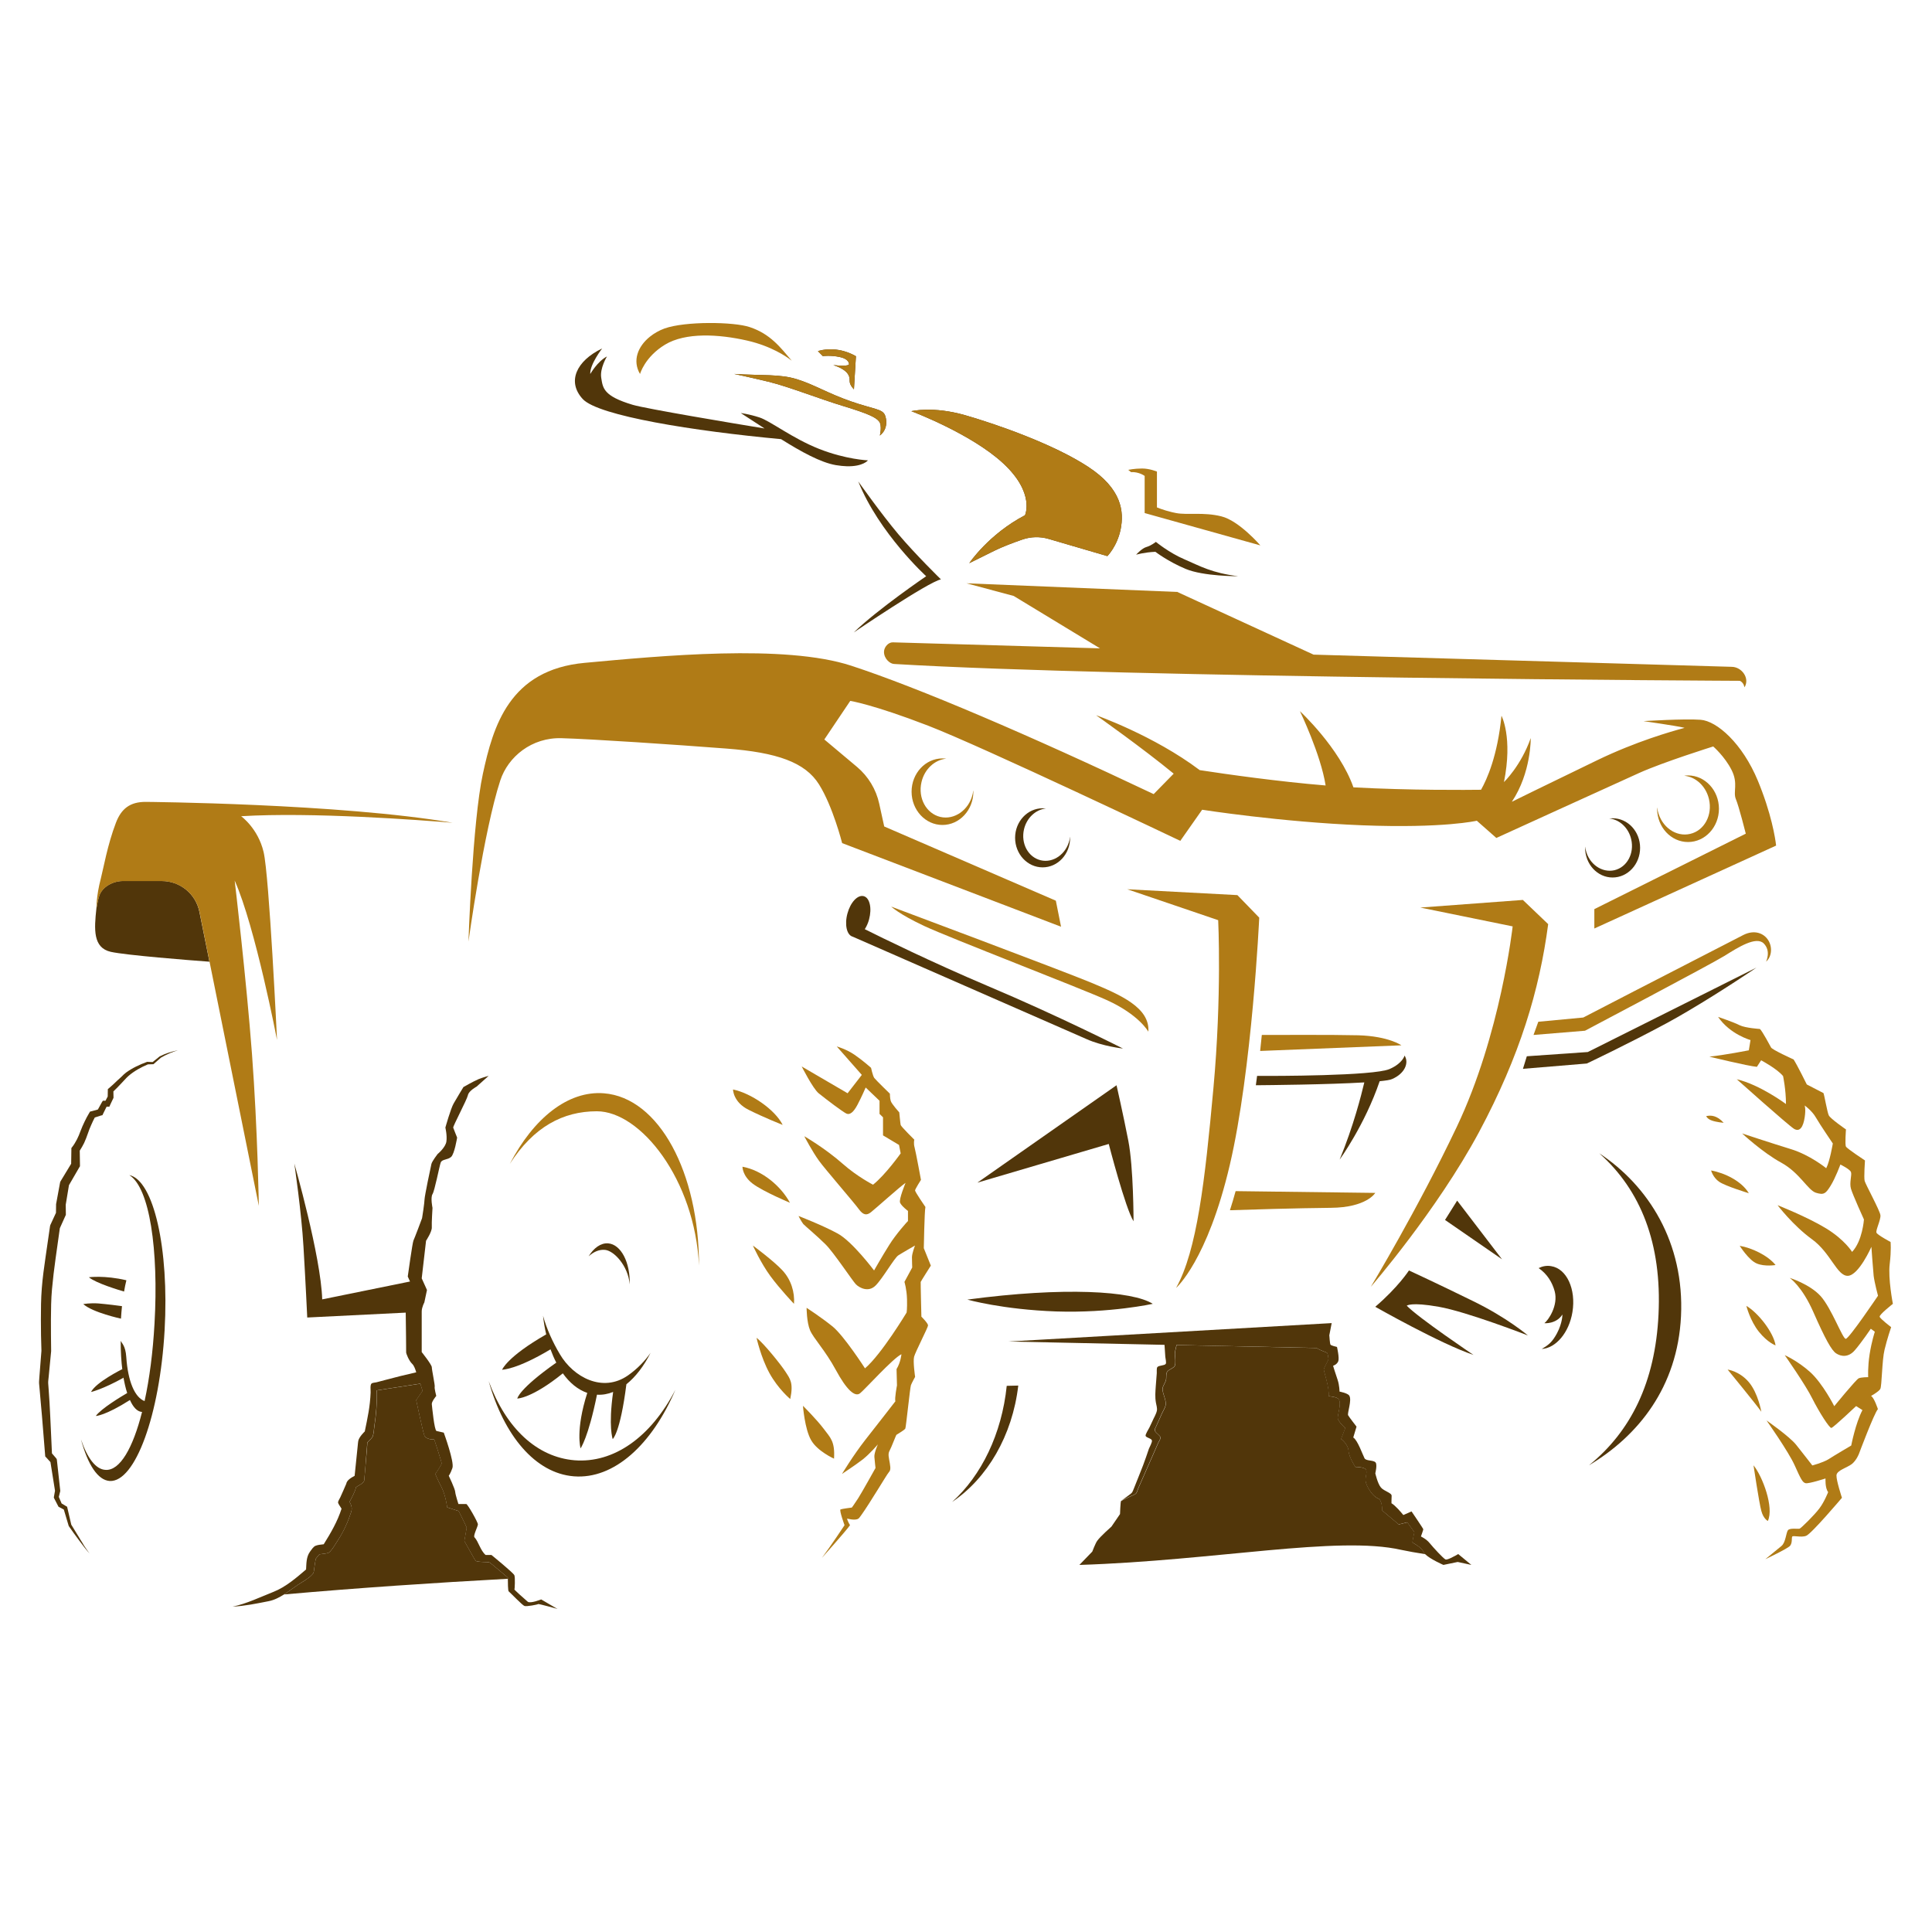 <?xml version="1.0" encoding="utf-8"?>
<!-- Generator: Adobe Illustrator 16.0.0, SVG Export Plug-In . SVG Version: 6.00 Build 0)  -->
<!DOCTYPE svg PUBLIC "-//W3C//DTD SVG 1.1 Tiny//EN" "http://www.w3.org/Graphics/SVG/1.1/DTD/svg11-tiny.dtd">
<svg version="1.1" baseProfile="tiny" id="Calque_1"
	 xmlns="http://www.w3.org/2000/svg" xmlns:xlink="http://www.w3.org/1999/xlink" x="0px" y="0px" width="36px" height="36px"
	 viewBox="0 0 36 36" xml:space="preserve">
<path fill="#51360A" d="M1.797,16.931l0.039-0.192C1.81,16.836,1.797,16.931,1.797,16.931z"/>
<path fill="#51360A" d="M14.754,6.722c0,0-0.008-0.006-0.021-0.016C14.74,6.711,14.747,6.717,14.754,6.722z"/>
<path fill="#51360A" d="M15.645,6.652c0.193,0.041,0.175,0.14,0.175,0.14c-0.043,0.044-0.293,0.01-0.293,0.01
	c0.297,0.1,0.307,0.218,0.305,0.296c-0.001,0.08,0.08,0.156,0.08,0.156l0.037-0.616c0,0-0.169-0.104-0.374-0.124
	c-0.206-0.02-0.334,0.029-0.334,0.029l0.091,0.092C15.331,6.635,15.482,6.616,15.645,6.652z"/>
<path fill="#51360A" d="M15.853,7.478c-0.43-0.15-0.692-0.316-1.008-0.413c-0.317-0.097-0.629-0.064-1.164-0.097
	c0,0,0.255,0.053,0.638,0.145c0.382,0.093,0.945,0.318,1.409,0.458c0.462,0.141,0.59,0.206,0.652,0.281
	c0.062,0.077,0.015,0.264,0.015,0.264c0.125-0.1,0.142-0.247,0.098-0.373C16.447,7.617,16.283,7.628,15.853,7.478z"/>
<path fill="#51360A" d="M19.099,9.601c-0.677,0.354-1.038,0.893-1.038,0.893s0.173-0.085,0.462-0.229
	c0.155-0.077,0.366-0.156,0.529-0.212c0.157-0.054,0.327-0.058,0.488-0.011l1.094,0.32c0,0,0.183-0.181,0.248-0.502
	c0.063-0.322,0.028-0.748-0.608-1.163c-0.635-0.416-1.679-0.784-2.286-0.959c-0.606-0.175-1.006-0.076-1.006-0.076
	s1.119,0.419,1.714,0.974C19.292,9.19,19.099,9.601,19.099,9.601z"/>
<path fill="#51360A" d="M26.528,28.921c-0.042-0.099-0.209-0.171-0.209-0.183c0-0.013,0.037-0.188,0.037-0.188l-0.131-0.183
	l-0.16,0.039l-0.308-0.259c0,0,0.003-0.198-0.077-0.225c-0.081-0.029-0.185-0.168-0.223-0.282c-0.035-0.112,0.034-0.196-0.005-0.258
	c-0.031-0.048-0.196-0.048-0.196-0.048s-0.119-0.178-0.127-0.302c-0.009-0.124-0.138-0.218-0.138-0.218l0.078-0.203
	c0,0-0.131-0.115-0.14-0.185c-0.006-0.066,0.071-0.27,0.019-0.351c-0.032-0.049-0.189-0.058-0.189-0.058
	c0.016-0.165-0.09-0.459-0.09-0.495c0-0.037,0.085-0.171,0.085-0.196c0-0.024-0.009-0.107-0.028-0.12
	c-0.014-0.009-0.134-0.046-0.192-0.088l-2.609-0.055c-0.014,0.063-0.035,0.128-0.03,0.186c0.005,0.046,0.017,0.155-0.003,0.201
	c-0.02,0.045-0.104,0.064-0.137,0.105c-0.027,0.028-0.021,0.098-0.024,0.141c-0.006,0.065-0.069,0.127-0.067,0.191
	c0.004,0.097,0.073,0.205,0.057,0.296c-0.012,0.059-0.055,0.12-0.078,0.176c-0.032,0.074-0.065,0.146-0.1,0.223
	c-0.012,0.025-0.022,0.043-0.023,0.055c0.001,0.009,0.002,0.021,0.005,0.028c0.001,0.008,0.004,0.01,0.007,0.012
	c0.021,0.036,0.091,0.075,0.093,0.11c0.003,0.026-0.032,0.079-0.042,0.099c-0.027,0.066-0.058,0.131-0.085,0.195
	c-0.069,0.155-0.138,0.315-0.208,0.472c-0.025,0.06-0.053,0.122-0.08,0.182c-0.011,0.026-0.021,0.068-0.038,0.091
	c-0.024,0.028-0.087,0.045-0.119,0.063c-0.056,0.025-0.11,0.053-0.164,0.081c-0.011,0.012-0.019,0.242-0.019,0.242l-0.159,0.233
	c0,0-0.213,0.188-0.266,0.266c-0.032,0.043-0.092,0.201-0.092,0.201l-0.24,0.248c2.541-0.081,4.812-0.55,5.995-0.281
	c0.129,0.027,0.282,0.055,0.453,0.081C26.546,28.946,26.535,28.933,26.528,28.921z"/>
<path fill="#51360A" d="M32.506,12.807c0,0-0.003-0.023-0.015-0.049L32.506,12.807z"/>
<path fill="#51360A" d="M9.126,29.116c-0.028-0.018-0.242,0-0.267-0.038c-0.024-0.036-0.206-0.364-0.206-0.364
	s0.044-0.238,0.044-0.248c0-0.013-0.149-0.309-0.149-0.309l-0.214-0.069c0,0-0.029-0.225-0.106-0.376
	c-0.079-0.15-0.116-0.246-0.116-0.246s0.118-0.17,0.118-0.198c0-0.029-0.137-0.445-0.137-0.445s-0.157,0.01-0.187-0.081
	c-0.03-0.086-0.15-0.652-0.15-0.652l0.118-0.173c0,0-0.02-0.069-0.04-0.134l-0.812,0.125c0.006,0.227-0.012,0.446-0.046,0.675
	c-0.008,0.052-0.01,0.116-0.026,0.172c-0.017,0.049-0.067,0.081-0.104,0.124c-0.005,0.086-0.012,0.17-0.02,0.256
	C6.814,27.272,6.803,27.41,6.79,27.55c-0.003,0.038-0.001,0.05-0.025,0.073c-0.035,0.039-0.09,0.058-0.131,0.089
	c-0.021,0.091-0.077,0.189-0.12,0.272c0.033,0.063,0.054,0.118,0.029,0.191c-0.058,0.178-0.137,0.356-0.239,0.513
	c-0.048,0.071-0.092,0.157-0.15,0.219c-0.028,0.031-0.04,0.031-0.081,0.039c-0.041,0.005-0.082,0.01-0.122,0.017
	c-0.023,0.026-0.048,0.055-0.068,0.084c-0.014,0.073-0.023,0.146-0.033,0.22c-0.005,0.031-0.007,0.045-0.03,0.07
	c-0.071,0.079-0.184,0.138-0.271,0.195C5.463,29.59,5.38,29.654,5.293,29.71h0.001c1.391-0.123,2.781-0.216,4.171-0.292
	c0-0.01,0-0.02,0-0.02S9.154,29.133,9.126,29.116z"/>
<path fill="#51360A" d="M21.523,26.667c-0.003-0.007-0.004-0.02-0.005-0.028C21.517,26.647,21.518,26.657,21.523,26.667z"/>
<path fill="#51360A" d="M3.016,16.416H2.285c-0.177,0-0.382,0.107-0.436,0.277c-0.005,0.015-0.009,0.029-0.014,0.045l-0.039,0.192
	c-0.042,0.387-0.065,0.73,0.268,0.806c0.28,0.063,1.465,0.157,1.839,0.184l-0.188-0.932C3.648,16.656,3.355,16.416,3.016,16.416z"/>
<polygon fill="#51360A" points="8.435,15.33 8.435,15.33 8.435,15.33 "/>
<path fill="#51360A" d="M15.89,17.454c0,0,4.046,1.771,4.351,1.906c0.307,0.138,0.684,0.178,0.684,0.178s-1.205-0.611-2.519-1.165
	c-1.053-0.447-1.97-0.898-2.292-1.059c0.033-0.051,0.062-0.114,0.08-0.183c0.056-0.209,0.012-0.402-0.099-0.432
	c-0.113-0.031-0.248,0.114-0.304,0.322C15.734,17.23,15.778,17.425,15.89,17.454z"/>
<path fill="#51360A" d="M25.892,19.92c-0.299,0.13-2.176,0.13-2.468,0.128c-0.007,0.058-0.015,0.117-0.023,0.174
	c0.234-0.002,1.344-0.012,2.021-0.053c-0.055,0.232-0.202,0.816-0.46,1.439c0,0,0.467-0.641,0.746-1.461
	c0.114-0.012,0.195-0.023,0.23-0.04c0.234-0.099,0.323-0.3,0.234-0.438C26.173,19.67,26.135,19.815,25.892,19.92z"/>
<polygon fill="#51360A" points="27.152,22.372 26.926,22.732 27.988,23.465 "/>
<path fill="#51360A" d="M21.122,22.757c0,0,0-1.009-0.098-1.504c-0.096-0.493-0.219-1.031-0.219-1.031l-2.593,1.815l2.448-0.721
	C20.66,21.316,20.971,22.52,21.122,22.757z"/>
<path fill="#51360A" d="M19.683,24.437c1.005,0.033,1.797-0.142,1.797-0.142c-0.375-0.241-1.656-0.32-3.455-0.079
	C18.025,24.216,18.68,24.402,19.683,24.437z"/>
<path fill="#51360A" d="M26.254,23.673c0,0-0.202,0.313-0.628,0.677c0,0,1.215,0.691,1.83,0.897c0,0-1.021-0.687-1.243-0.917
	c0,0,0.072-0.073,0.596,0.02c0.522,0.091,1.661,0.534,1.661,0.534s-0.396-0.338-1.034-0.646
	C26.801,23.926,26.254,23.673,26.254,23.673z"/>
<g>
	<path fill="#51360A" d="M21.538,10.097c0,0-0.088,0.071-0.174,0.095c-0.087,0.023-0.194,0.144-0.194,0.144s0.151-0.045,0.359-0.054
		c0,0,0.228,0.177,0.562,0.318s0.982,0.137,0.982,0.137c-0.497-0.061-0.713-0.19-1.001-0.314
		C21.785,10.301,21.538,10.097,21.538,10.097z"/>
	<path fill="#51360A" d="M16.173,8.578c0,0-0.41-0.016-0.909-0.213c-0.499-0.197-0.913-0.523-1.114-0.587
		c-0.202-0.065-0.346-0.081-0.346-0.081c0.142,0.091,0.292,0.189,0.442,0.287c-0.564-0.092-2.207-0.367-2.457-0.441
		c-0.548-0.164-0.555-0.311-0.586-0.503c-0.029-0.177,0.107-0.398,0.107-0.398c-0.177,0.091-0.311,0.327-0.311,0.327
		c-0.012-0.176,0.221-0.476,0.221-0.476c-0.483,0.232-0.659,0.621-0.361,0.943c0.291,0.314,2.075,0.597,3.695,0.747
		c0.375,0.235,0.739,0.436,1.021,0.484c0.076,0.013,0.144,0.019,0.203,0.021C16.082,8.696,16.173,8.578,16.173,8.578z"/>
	<path fill="#51360A" d="M16.74,9.955c-0.326-0.387-0.748-0.985-0.748-0.985c0.387,0.966,1.266,1.767,1.266,1.767
		s-0.892,0.606-1.35,1.048c0,0,1.388-0.942,1.625-0.989C17.533,10.796,17.067,10.341,16.74,9.955z"/>
</g>
<path fill="#51360A" d="M10.692,27.509c0.75,0.06,1.458-0.593,1.894-1.614c-0.46,0.887-1.151,1.373-1.88,1.315
	c-0.698-0.058-1.275-0.591-1.6-1.474C9.391,26.748,9.972,27.451,10.692,27.509z"/>
<path fill="#51360A" d="M10.968,23.41c0.092-0.084,0.198-0.132,0.308-0.12c0.164,0.017,0.427,0.292,0.458,0.642
	c0.01-0.409-0.162-0.744-0.402-0.764C11.196,23.158,11.065,23.252,10.968,23.41z"/>
<path fill="#51360A" d="M10.367,25.393l-0.002-0.002c-0.706,0.497-0.726,0.669-0.726,0.669s0.268,0,0.848-0.469l-0.001-0.003
	c0.128,0.18,0.283,0.307,0.457,0.367c-0.224,0.7-0.125,1.033-0.125,1.033s0.143-0.195,0.306-1c0.102,0.007,0.204-0.012,0.301-0.051
	c-0.092,0.65-0.008,0.878-0.008,0.878s0.139-0.107,0.255-1.021c0.171-0.138,0.326-0.338,0.451-0.587
	c-0.1,0.146-0.246,0.299-0.42,0.421c-0.471,0.33-1.018,0.036-1.271-0.395c-0.136-0.229-0.246-0.473-0.313-0.715
	c0.013,0.124,0.033,0.238,0.06,0.351l-0.002-0.004c-0.731,0.418-0.821,0.658-0.821,0.658s0.27,0,0.902-0.38
	C10.291,25.232,10.326,25.315,10.367,25.393z"/>
<g>
	<path fill="#51360A" d="M2.273,24.338C2.223,24.33,1.98,24.3,1.836,24.288C1.678,24.276,1.552,24.3,1.552,24.3
		c0.176,0.158,0.702,0.271,0.702,0.271C2.259,24.491,2.266,24.412,2.273,24.338z"/>
	<path fill="#51360A" d="M2.355,23.856C1.95,23.76,1.656,23.8,1.656,23.8c0.134,0.112,0.578,0.244,0.656,0.266
		C2.324,23.993,2.338,23.924,2.355,23.856z"/>
	<path fill="#51360A" d="M2.409,21.896c0.379,0.232,0.549,1.392,0.47,2.769c-0.03,0.534-0.094,1.026-0.185,1.442
		c-0.18-0.067-0.31-0.361-0.341-0.82c-0.014-0.216-0.087-0.258-0.104-0.304c-0.001,0.204,0.011,0.39,0.033,0.56l-0.004-0.031
		c0,0-0.489,0.242-0.582,0.426c0,0,0.214-0.048,0.604-0.265l-0.004-0.031c0.02,0.116,0.044,0.225,0.074,0.315
		c-0.11,0.064-0.489,0.292-0.585,0.428c0,0,0.175-0.004,0.636-0.298c0.061,0.136,0.136,0.215,0.22,0.222c0.003,0,0.004,0,0.006,0
		c-0.17,0.672-0.412,1.098-0.681,1.08c-0.183-0.009-0.34-0.222-0.458-0.57c0.127,0.47,0.313,0.762,0.536,0.777
		c0.476,0.025,0.933-1.23,1.023-2.807C3.154,23.261,2.862,21.991,2.409,21.896z"/>
</g>
<path fill="#51360A" d="M1.493,28.681l0-0.002l-0.002-0.003L1.328,28.41l-0.074-0.319L1.25,28.075l-0.013-0.007l-0.089-0.053
	l-0.052-0.122l0.026-0.106l0.001-0.008l-0.001-0.008L1.06,27.205l-0.003-0.016l-0.012-0.018l-0.077-0.089l-0.021-0.462
	c-0.008-0.159-0.014-0.319-0.024-0.482l-0.016-0.241l-0.009-0.122c-0.002-0.041,0.006-0.079,0.009-0.12l0.046-0.478l0-0.004V25.17
	c-0.002-0.193-0.005-0.387-0.004-0.581c0.001-0.191,0.003-0.383,0.02-0.569c0.017-0.188,0.04-0.38,0.067-0.571l0.079-0.563
	l0.103-0.229l0.009-0.02v-0.02l-0.002-0.17l0.06-0.363l0.193-0.333l0.012-0.019l0-0.024l-0.004-0.267
	c0.032-0.049,0.057-0.095,0.082-0.144c0.026-0.058,0.051-0.12,0.07-0.178c0.018-0.055,0.04-0.11,0.064-0.162
	c0.019-0.045,0.042-0.092,0.064-0.134l0.116-0.037l0.027-0.006l0.011-0.024l0.066-0.134h0.015h0.037l0.014-0.033l0.057-0.12
	l0.006-0.012v-0.013l-0.002-0.107c0.048-0.046,0.093-0.091,0.137-0.139l0.074-0.079c0.024-0.027,0.047-0.05,0.073-0.073
	c0.104-0.089,0.23-0.159,0.359-0.213l0.096-0.003h0.008l0.005-0.005l0.132-0.116c0.047-0.029,0.099-0.054,0.151-0.077
	c0.002-0.002,0.002-0.002,0.004-0.002c0.055-0.025,0.11-0.043,0.167-0.061c-0.059,0.012-0.116,0.027-0.173,0.045
	s-0.112,0.041-0.167,0.069H2.978H2.977L2.844,19.79L2.75,19.786H2.745H2.741c-0.138,0.051-0.272,0.112-0.394,0.201
	c-0.029,0.023-0.06,0.051-0.084,0.077l-0.078,0.071c-0.051,0.051-0.104,0.098-0.157,0.144L2.01,20.293l-0.001,0.025l-0.002,0.114
	L1.966,20.51H1.951H1.917l-0.019,0.03l-0.074,0.134l-0.122,0.033l-0.024,0.006l-0.014,0.023c-0.033,0.055-0.061,0.107-0.088,0.164
	c-0.027,0.056-0.052,0.112-0.074,0.171c-0.021,0.06-0.042,0.107-0.068,0.16c-0.026,0.05-0.058,0.103-0.088,0.141l-0.016,0.021
	l0,0.027l-0.004,0.265l-0.197,0.325l-0.007,0.014l-0.004,0.018l-0.071,0.385l-0.002,0.008v0.006l-0.002,0.158l-0.103,0.223
	l-0.005,0.012l-0.003,0.016l-0.083,0.573c-0.028,0.191-0.055,0.388-0.07,0.581c-0.016,0.196-0.017,0.395-0.017,0.586
	c0,0.194,0.003,0.386,0.01,0.581l-0.038,0.483c-0.001,0.041-0.008,0.081-0.006,0.122l0.011,0.122l0.021,0.241
	c0.031,0.323,0.053,0.65,0.081,0.976l0.002,0.024l0.014,0.014l0.083,0.091l0.085,0.534l-0.02,0.112l-0.002,0.016l0.006,0.013
	l0.073,0.141l0.006,0.013l0.01,0.007l0.091,0.048l0.09,0.302l0.002,0.004l0.001,0.003c0.061,0.088,0.123,0.175,0.186,0.258
	c0.065,0.087,0.128,0.173,0.2,0.252c-0.037-0.049-0.069-0.097-0.102-0.146C1.542,28.757,1.518,28.72,1.493,28.681z"/>
<path fill="#51360A" d="M28.969,24.06c0.072,0.267-0.121,0.544-0.192,0.596c0,0,0.221,0.02,0.336-0.162c0,0,0.003,0.156-0.102,0.352
	c-0.086,0.158-0.148,0.211-0.283,0.29c0.262-0.015,0.509-0.302,0.572-0.687c0.07-0.426-0.107-0.811-0.396-0.856
	c-0.081-0.015-0.16,0-0.234,0.036C28.832,23.74,28.924,23.896,28.969,24.06z"/>
<path fill="#51360A" d="M29.608,27.304c0.918-0.548,1.65-1.457,1.715-2.776c0.066-1.371-0.604-2.431-1.523-3.038
	c0.774,0.688,1.168,1.682,1.104,3.004C30.843,25.758,30.388,26.672,29.608,27.304z"/>
<path fill="#51360A" d="M28.45,19.682l-0.072,0.234l1.19-0.099c0,0,0.753-0.356,1.485-0.75c0.129-0.07,0.265-0.147,0.401-0.228
	c0.634-0.373,1.275-0.809,1.275-0.809l0,0l-3.143,1.573L28.45,19.682z"/>
<path fill="#51360A" d="M19.94,15.611c0-0.007,0-0.014,0-0.022c-0.003,0.021-0.006,0.041-0.011,0.063
	c-0.063,0.264-0.303,0.433-0.536,0.378c-0.235-0.056-0.374-0.314-0.312-0.578c0.051-0.216,0.221-0.368,0.409-0.387
	c-0.02-0.002-0.041-0.004-0.062-0.004c-0.283,0-0.513,0.247-0.513,0.55c0,0.304,0.23,0.551,0.513,0.551
	C19.712,16.162,19.94,15.915,19.94,15.611z"/>
<path fill="#51360A" d="M30.048,16.351c0.284,0,0.513-0.248,0.513-0.553c0-0.305-0.229-0.551-0.513-0.551
	c-0.02,0-0.041,0.002-0.062,0.004c0.187,0.018,0.359,0.17,0.409,0.387c0.062,0.264-0.078,0.521-0.311,0.577
	c-0.235,0.054-0.476-0.114-0.536-0.378c-0.006-0.02-0.008-0.041-0.011-0.062c0,0.008-0.001,0.016-0.001,0.022
	C29.537,16.104,29.766,16.351,30.048,16.351z"/>
<g>
	<path fill="#B07B16" d="M4.695,19.634c-0.104-1.384-0.322-3.226-0.322-3.226c0.386,0.868,0.789,2.97,0.789,2.97
		s-0.145-3.059-0.25-3.501c-0.104-0.443-0.419-0.668-0.419-0.668c1.316-0.08,3.315,0.07,3.942,0.122
		c-2.112-0.36-5.717-0.389-5.717-0.389c-0.297-0.002-0.459,0.129-0.558,0.389c-0.157,0.409-0.235,0.861-0.281,1.038
		c-0.089,0.337-0.082,0.563-0.082,0.563s0.013-0.095,0.039-0.192c0.004-0.016,0.009-0.031,0.014-0.045
		c0.054-0.17,0.259-0.277,0.436-0.277h0.731c0.339,0,0.632,0.24,0.7,0.572l0.188,0.932l0.313,1.551l0.605,2.997
		C4.822,22.468,4.803,21.086,4.695,19.634z"/>
	<g>
		<g>
			<g>
				<path fill="#B07B16" d="M22.61,20.279c-0.158,1.733-0.307,3.025-0.695,3.719c0,0,0.582-0.505,1-2.289
					c0.418-1.781,0.549-4.61,0.549-4.61l-0.407-0.42l-2.052-0.109l1.694,0.576C22.699,17.145,22.769,18.55,22.61,20.279z"/>
				<path fill="#B07B16" d="M27.146,20.995c-0.732,1.542-1.603,2.983-1.603,2.983s1.231-1.42,2.017-2.884
					c0.762-1.425,1.126-2.648,1.288-3.874l-0.472-0.451l-1.911,0.142l1.721,0.351C28.186,17.262,27.963,19.277,27.146,20.995z"/>
				<path fill="#B07B16" d="M20.621,18.634c0.606,0.274,0.777,0.59,0.777,0.59c0.031-0.45-0.522-0.686-1.064-0.913
					c-0.544-0.226-3.728-1.418-3.728-1.418s0.147,0.142,0.615,0.361C17.689,17.474,20.148,18.419,20.621,18.634z"/>
				<path fill="#B07B16" d="M25.312,19.291c-0.49-0.012-1.528-0.006-1.8-0.006c-0.011,0.097-0.021,0.197-0.031,0.298l2.632-0.105
					C26.112,19.478,25.88,19.309,25.312,19.291z"/>
				<path fill="#B07B16" d="M25.626,22.228l-2.602-0.033c-0.035,0.125-0.069,0.244-0.106,0.356c0.268-0.01,1.296-0.04,1.879-0.045
					C25.468,22.501,25.626,22.228,25.626,22.228z"/>
				<path fill="#B07B16" d="M28.664,19.039l-0.089,0.246l0.959-0.079c0,0,2.343-1.236,2.6-1.395c0.253-0.159,0.59-0.372,0.731-0.231
					c0.141,0.142,0.043,0.339,0.043,0.339c0.099-0.084,0.126-0.258,0.043-0.396c-0.084-0.137-0.263-0.203-0.464-0.102
					c-0.123,0.063-1.209,0.622-2.036,1.048c-0.528,0.273-0.949,0.491-0.949,0.491L28.664,19.039z"/>
			</g>
			<g>
				<g>
					<path fill="#B07B16" d="M19.099,9.601c-0.677,0.354-1.038,0.893-1.038,0.893s0.173-0.085,0.462-0.229
						c0.155-0.077,0.366-0.156,0.529-0.212c0.157-0.054,0.327-0.058,0.488-0.011l1.094,0.32c0,0,0.183-0.181,0.248-0.502
						c0.063-0.322,0.028-0.748-0.608-1.163c-0.635-0.416-1.679-0.784-2.286-0.959c-0.606-0.175-1.006-0.076-1.006-0.076
						s1.119,0.419,1.714,0.974C19.292,9.19,19.099,9.601,19.099,9.601z"/>
					<path fill="#B07B16" d="M21.558,8.787c0,0-0.137-0.057-0.276-0.057c-0.142,0-0.259,0.025-0.259,0.025l0.052,0.042
						c0.149-0.008,0.254,0.071,0.254,0.071V9.56l2.156,0.603c0,0-0.397-0.462-0.729-0.542c-0.329-0.082-0.635-0.021-0.841-0.061
						c-0.025-0.005-0.053-0.011-0.076-0.016c-0.166-0.04-0.281-0.089-0.281-0.089V8.787z"/>
					<path fill="#B07B16" d="M11.926,6.969c0,0,0.086-0.316,0.466-0.547c0.381-0.231,0.997-0.197,1.529-0.076
						c0.456,0.104,0.739,0.304,0.812,0.36c0.012,0.009,0.021,0.016,0.021,0.016c-0.214-0.252-0.401-0.5-0.784-0.627
						c-0.295-0.1-1.202-0.112-1.588,0.026c-0.101,0.037-0.194,0.09-0.272,0.153C11.887,6.453,11.779,6.719,11.926,6.969z"/>
					<path fill="#B07B16" d="M15.853,7.478c-0.43-0.15-0.692-0.316-1.008-0.413c-0.317-0.097-0.629-0.064-1.164-0.097
						c0,0,0.255,0.053,0.638,0.145c0.382,0.093,0.945,0.318,1.409,0.458c0.462,0.141,0.59,0.206,0.652,0.281
						c0.062,0.077,0.015,0.264,0.015,0.264c0.125-0.1,0.142-0.247,0.098-0.373C16.447,7.617,16.283,7.628,15.853,7.478z"/>
					<path fill="#B07B16" d="M15.645,6.652c0.193,0.041,0.175,0.14,0.175,0.14c-0.043,0.044-0.293,0.01-0.293,0.01
						c0.297,0.1,0.307,0.218,0.305,0.296c-0.001,0.08,0.08,0.156,0.08,0.156l0.037-0.616c0,0-0.169-0.104-0.374-0.124
						c-0.206-0.02-0.334,0.029-0.334,0.029l0.091,0.092C15.331,6.635,15.482,6.616,15.645,6.652z"/>
				</g>
				<g>
					<path fill="#B07B16" d="M31.688,13.412c-0.299-0.023-1.069,0.025-1.063,0.025c0.003,0,0.608,0.088,0.743,0.12
						c0.006,0.001,0.013,0.003,0.021,0.006c-0.253,0.067-0.91,0.256-1.624,0.601c-0.912,0.44-1.594,0.776-1.594,0.776
						c0.363-0.543,0.352-1.187,0.352-1.187c-0.183,0.519-0.499,0.82-0.499,0.82c0.168-0.836-0.046-1.236-0.046-1.236
						c-0.074,0.75-0.271,1.185-0.381,1.379c-0.238,0.003-1.321,0.013-2.378-0.045c-0.257-0.735-0.997-1.42-0.997-1.42
						s0.388,0.804,0.479,1.385c-0.877-0.072-1.838-0.208-2.346-0.286c-0.859-0.647-1.931-1.023-1.931-1.023s0.868,0.613,1.446,1.089
						l-0.373,0.381c-2.306-1.094-4.389-1.985-5.634-2.392c-1.244-0.408-3.562-0.183-4.967-0.054
						c-1.405,0.128-1.707,1.18-1.899,2.071c-0.193,0.891-0.268,3.123-0.268,3.123s0.287-2.069,0.593-3.002
						c0.145-0.443,0.586-0.805,1.143-0.788c0.555,0.015,2.116,0.12,3.066,0.193c0.949,0.072,1.473,0.257,1.73,0.668
						c0.258,0.41,0.431,1.094,0.431,1.094l4.079,1.558l-0.097-0.485l-3.198-1.383l-0.093-0.424
						c-0.058-0.267-0.204-0.509-0.413-0.685l-0.61-0.512l0.483-0.719c0,0,0.419,0.064,1.449,0.461
						c1.03,0.398,4.701,2.147,4.701,2.147l0.407-0.58c0,0,1.465,0.23,2.985,0.29c1.521,0.059,2.133-0.085,2.133-0.085l0.364,0.321
						c0,0,2.211-1.008,2.661-1.211s1.38-0.494,1.38-0.494s0.214,0.185,0.342,0.438c0.129,0.254,0.023,0.406,0.08,0.543
						c0.058,0.137,0.185,0.644,0.185,0.644l-2.822,1.406v0.361l3.387-1.545c0,0-0.039-0.411-0.26-1.004
						c-0.025-0.066-0.049-0.131-0.078-0.2C32.466,13.848,31.99,13.434,31.688,13.412z"/>
					<path fill="#B07B16" d="M21.937,11.03l-3.927-0.161l0.879,0.236l1.608,0.976l-3.861-0.112c-0.084-0.002-0.163,0.09-0.164,0.176
						c-0.002,0.122,0.105,0.223,0.187,0.227c4.334,0.26,15.761,0.314,15.761,0.314c0.038,0.018,0.058,0.047,0.071,0.072
						c0.012,0.026,0.015,0.049,0.015,0.049c0.104-0.165-0.048-0.382-0.242-0.382l-7.413-0.216l-0.375-0.011L21.937,11.03z"/>
					<path fill="#B07B16" d="M18.124,14.797c-0.069,0.296-0.34,0.487-0.603,0.425c-0.263-0.063-0.42-0.353-0.35-0.65
						c0.057-0.244,0.249-0.415,0.461-0.435c-0.024-0.002-0.047-0.005-0.071-0.005c-0.317,0-0.575,0.278-0.575,0.62
						c0,0.342,0.258,0.62,0.575,0.62c0.318,0,0.576-0.278,0.576-0.62c0-0.008-0.001-0.017-0.001-0.025
						C18.133,14.751,18.129,14.774,18.124,14.797z"/>
					<path fill="#B07B16" d="M31.454,15.69c0.318,0,0.576-0.278,0.576-0.62c0-0.342-0.258-0.621-0.576-0.621
						c-0.024,0-0.048,0.002-0.071,0.006c0.213,0.02,0.404,0.191,0.461,0.435c0.07,0.297-0.086,0.587-0.349,0.648
						c-0.265,0.063-0.533-0.127-0.604-0.424c-0.005-0.022-0.009-0.046-0.012-0.07c0,0.009-0.001,0.018-0.001,0.026
						C30.879,15.412,31.136,15.69,31.454,15.69z"/>
				</g>
			</g>
		</g>
		<g>
			<path fill="#B07B16" d="M11.121,20.707c0.815,0,1.826,1.272,1.904,2.875c0-1.733-0.744-3.128-1.771-3.21
				c-0.672-0.054-1.315,0.469-1.754,1.315C9.944,20.997,10.49,20.707,11.121,20.707z"/>
			<g>
				<path fill="#B07B16" d="M16.569,23.199c-0.124,0.196-0.282,0.474-0.282,0.474s-0.405-0.54-0.678-0.688
					c-0.274-0.151-0.73-0.327-0.73-0.327s0.046,0.093,0.089,0.15c0.021,0.025,0.263,0.227,0.416,0.38
					c0.153,0.152,0.501,0.679,0.565,0.744c0.064,0.064,0.233,0.155,0.365,0.023c0.132-0.129,0.354-0.521,0.426-0.564
					c0.073-0.047,0.309-0.182,0.309-0.182s-0.056,0.148-0.056,0.218s0.005,0.191,0.005,0.191l-0.145,0.268
					c0,0,0.043,0.137,0.048,0.323c0.005,0.184-0.008,0.249-0.008,0.249s-0.469,0.779-0.775,1.039c0,0-0.391-0.607-0.605-0.781
					c-0.215-0.173-0.483-0.347-0.483-0.347s0,0.265,0.064,0.418c0.065,0.153,0.281,0.371,0.48,0.739
					c0.199,0.368,0.356,0.514,0.453,0.435c0.097-0.079,0.612-0.652,0.77-0.727c0,0-0.013,0.15-0.091,0.277l0.008,0.304
					c0,0-0.048,0.249-0.029,0.295c0,0-0.335,0.433-0.563,0.722c-0.228,0.292-0.432,0.632-0.432,0.632s0.255-0.168,0.389-0.272
					c0.135-0.108,0.279-0.278,0.279-0.278s-0.07,0.156-0.065,0.232c0.006,0.079,0.021,0.208,0.021,0.208s-0.25,0.449-0.323,0.564
					c-0.072,0.112-0.118,0.173-0.118,0.173s-0.184,0.023-0.211,0.035c-0.027,0.015,0.075,0.294,0.075,0.294
					s-0.255,0.385-0.422,0.609c0,0,0.445-0.497,0.524-0.609c0,0-0.049-0.079-0.054-0.124c0,0,0.142,0.041,0.206,0.004
					c0.011-0.004,0.036-0.035,0.067-0.081c0.148-0.207,0.467-0.743,0.497-0.776c0.034-0.038,0.045-0.065,0.026-0.175
					c-0.018-0.11-0.04-0.173-0.005-0.236c0.035-0.063,0.119-0.29,0.129-0.297c0.011-0.01,0.15-0.087,0.165-0.117
					c0.013-0.033,0.088-0.763,0.104-0.807c0.016-0.043,0.078-0.155,0.078-0.155s-0.042-0.284-0.019-0.375
					c0.024-0.091,0.26-0.546,0.26-0.584c0-0.041-0.124-0.163-0.124-0.163s-0.016-0.641-0.013-0.647
					c0.002-0.01,0.189-0.304,0.189-0.304l-0.131-0.325c0,0,0.012-0.688,0.03-0.768c0,0-0.195-0.282-0.193-0.309
					c0.003-0.028,0.11-0.196,0.11-0.196s-0.094-0.512-0.118-0.601c-0.024-0.085-0.006-0.148-0.006-0.148s-0.246-0.243-0.254-0.274
					c-0.007-0.029-0.026-0.234-0.026-0.234s-0.142-0.158-0.158-0.211c-0.017-0.05-0.017-0.138-0.017-0.138s-0.262-0.254-0.292-0.294
					c-0.029-0.046-0.059-0.188-0.059-0.188s-0.151-0.136-0.309-0.244c-0.158-0.107-0.33-0.154-0.33-0.154l0.467,0.53l-0.265,0.342
					l-0.855-0.499c0,0,0.206,0.408,0.315,0.499c0.177,0.142,0.436,0.335,0.507,0.373c0.073,0.043,0.145-0.021,0.218-0.16
					c0.073-0.137,0.152-0.32,0.152-0.32l0.258,0.247v0.245l0.065,0.063v0.337l0.298,0.178l0.031,0.157c0,0-0.281,0.397-0.515,0.584
					c0,0-0.295-0.151-0.563-0.388c-0.333-0.294-0.718-0.515-0.718-0.515s0.148,0.283,0.274,0.457
					c0.11,0.153,0.662,0.789,0.743,0.903c0.081,0.11,0.144,0.12,0.225,0.056c0.081-0.063,0.548-0.483,0.645-0.547
					c0,0-0.129,0.308-0.102,0.37c0.027,0.063,0.147,0.153,0.147,0.153v0.188C16.915,22.752,16.692,22.999,16.569,23.199z"/>
				<path fill="#B07B16" d="M14.029,23.209c0,0,0.145,0.322,0.326,0.569c0.181,0.246,0.44,0.517,0.44,0.517
					c0.016-0.218-0.055-0.452-0.216-0.624C14.418,23.496,14.029,23.209,14.029,23.209z"/>
				<path fill="#B07B16" d="M14.725,26.069c0.064-0.304-0.004-0.378-0.089-0.509c-0.084-0.132-0.406-0.531-0.539-0.632
					c0,0,0.08,0.365,0.241,0.659C14.5,25.882,14.725,26.069,14.725,26.069z"/>
				<path fill="#B07B16" d="M15.541,27.18c0.019-0.323-0.065-0.387-0.196-0.561c-0.13-0.172-0.383-0.424-0.383-0.424
					s0.032,0.432,0.152,0.64C15.232,27.043,15.541,27.18,15.541,27.18z"/>
				<path fill="#B07B16" d="M13.948,20.679c0.29,0.146,0.636,0.282,0.636,0.282c-0.144-0.289-0.595-0.593-0.925-0.66
					C13.659,20.301,13.659,20.535,13.948,20.679z"/>
				<path fill="#B07B16" d="M13.835,21.74c0,0-0.004,0.17,0.193,0.318c0.199,0.148,0.692,0.354,0.692,0.354
					C14.551,22.102,14.209,21.81,13.835,21.74z"/>
			</g>
		</g>
		<g>
			<path fill="#B07B16" d="M32.618,19.38l-0.031,0.191c0,0-0.451,0.089-0.735,0.118c0,0,0.719,0.176,0.885,0.19l0.079-0.122
				c0,0,0.296,0.156,0.409,0.294c0,0,0.054,0.253,0.054,0.521c0,0-0.482-0.359-0.917-0.462c0,0,0.955,0.854,1.067,0.924
				c0.112,0.066,0.172-0.043,0.198-0.21c0.026-0.166,0-0.225,0-0.225s0.136,0.095,0.21,0.225c0.074,0.129,0.315,0.483,0.315,0.483
				s-0.055,0.331-0.123,0.461c0,0-0.301-0.248-0.665-0.358c-0.365-0.112-0.902-0.29-0.902-0.29s0.386,0.359,0.73,0.545
				c0.344,0.189,0.494,0.512,0.645,0.56c0.15,0.046,0.182,0.016,0.273-0.129c0.091-0.146,0.183-0.397,0.183-0.397
				s0.175,0.085,0.197,0.14c0.021,0.055-0.033,0.198,0,0.311c0.032,0.112,0.242,0.573,0.242,0.573s-0.027,0.4-0.221,0.604
				c0,0-0.135-0.225-0.487-0.44c-0.354-0.215-0.901-0.43-0.901-0.43s0.284,0.375,0.64,0.634c0.353,0.256,0.465,0.686,0.669,0.682
				c0.204-0.008,0.439-0.54,0.439-0.54s0.028,0.403,0.042,0.54c0.017,0.134,0.081,0.371,0.081,0.371s-0.541,0.803-0.601,0.803
				c-0.059,0-0.263-0.566-0.467-0.795c-0.203-0.225-0.578-0.341-0.578-0.341s0.23,0.153,0.444,0.643
				c0.215,0.488,0.338,0.714,0.425,0.766c0.085,0.055,0.225,0.082,0.348-0.064c0.124-0.144,0.295-0.397,0.295-0.397l0.075,0.056
				c0,0-0.059,0.177-0.097,0.418c-0.038,0.242-0.027,0.428-0.027,0.428s-0.127,0-0.176,0.021s-0.456,0.52-0.456,0.52
				s-0.21-0.416-0.445-0.632c-0.236-0.213-0.478-0.319-0.478-0.319s0.391,0.557,0.515,0.811c0.125,0.248,0.317,0.55,0.354,0.545
				s0.461-0.407,0.461-0.407l0.118,0.075c-0.128,0.241-0.209,0.66-0.209,0.66s-0.316,0.186-0.429,0.259
				c-0.112,0.065-0.296,0.112-0.296,0.112s-0.177-0.229-0.3-0.383c-0.123-0.156-0.553-0.455-0.553-0.455s0.412,0.584,0.525,0.838
				c0.112,0.25,0.146,0.319,0.203,0.331c0.061,0.013,0.371-0.088,0.371-0.088s-0.011,0.179,0.049,0.254c0,0-0.069,0.179-0.162,0.302
				c-0.091,0.124-0.343,0.37-0.369,0.379c-0.027,0.01-0.178-0.017-0.216,0.027c-0.038,0.043-0.042,0.231-0.123,0.296
				c-0.08,0.064-0.3,0.246-0.3,0.246s0.419-0.198,0.461-0.25c0.044-0.056,0.026-0.137,0.038-0.168
				c0.011-0.033,0.166,0.021,0.262-0.018c0.098-0.037,0.666-0.708,0.666-0.708s-0.106-0.321-0.102-0.418
				c0.005-0.095,0.203-0.144,0.289-0.213c0.086-0.071,0.13-0.189,0.13-0.189s0.284-0.758,0.353-0.832c0,0-0.068-0.213-0.128-0.246
				c0,0,0.14-0.076,0.172-0.129c0.031-0.053,0.031-0.536,0.08-0.733c0.047-0.199,0.123-0.42,0.123-0.42s-0.203-0.154-0.214-0.193
				c-0.013-0.038,0.246-0.241,0.246-0.241s-0.092-0.471-0.059-0.741c0.032-0.269,0.016-0.412,0.016-0.412s-0.241-0.128-0.262-0.172
				c-0.021-0.041,0.083-0.242,0.073-0.327c-0.01-0.087-0.277-0.574-0.294-0.639c-0.016-0.065,0.006-0.381,0.006-0.381
				s-0.333-0.219-0.354-0.258c-0.022-0.036,0-0.32,0-0.32s-0.296-0.203-0.321-0.264c-0.028-0.06-0.08-0.365-0.098-0.413
				l-0.311-0.161c0,0-0.177-0.36-0.246-0.466c0,0-0.417-0.188-0.422-0.227c0,0-0.165-0.31-0.206-0.341c0,0-0.268-0.017-0.376-0.069
				c-0.106-0.055-0.403-0.156-0.403-0.156C32.237,19.275,32.618,19.38,32.618,19.38z"/>
			<path fill="#B07B16" d="M32.587,25.754c-0.175-0.206-0.395-0.234-0.395-0.234s0.53,0.646,0.628,0.786
				C32.82,26.306,32.76,25.959,32.587,25.754z"/>
			<path fill="#B07B16" d="M32.541,24.333c0,0,0.069,0.277,0.234,0.483c0.166,0.205,0.31,0.253,0.31,0.253
				C33.049,24.831,32.764,24.464,32.541,24.333z"/>
			<path fill="#B07B16" d="M32.734,23.543c0.148,0.063,0.351,0.029,0.351,0.029c-0.144-0.179-0.442-0.32-0.668-0.358
				C32.417,23.214,32.587,23.483,32.734,23.543z"/>
			<path fill="#B07B16" d="M32.035,22.021c0.117,0.081,0.552,0.213,0.552,0.213c-0.134-0.225-0.448-0.378-0.703-0.424
				C31.884,21.81,31.919,21.943,32.035,22.021z"/>
			<path fill="#B07B16" d="M31.899,20.88c0.084,0.03,0.219,0.042,0.219,0.042c-0.122-0.138-0.241-0.146-0.326-0.124
				C31.792,20.798,31.814,20.851,31.899,20.88z"/>
			<path fill="#B07B16" d="M32.82,28.154c0.038,0.146,0.121,0.187,0.121,0.187c0.119-0.25-0.098-0.83-0.267-1.037
				C32.675,27.304,32.779,28.012,32.82,28.154z"/>
		</g>
	</g>
</g>
<path fill="#51360A" d="M17.741,27.987c0.654-0.44,1.123-1.233,1.233-2.169l-0.215,0.005C18.667,26.718,18.287,27.495,17.741,27.987
	z"/>
<path fill="#51360A" d="M27.03,29.033c-0.043,0.019-0.08,0.032-0.095,0.025l0,0c-0.037-0.014-0.233-0.227-0.295-0.304
	c-0.06-0.076-0.163-0.124-0.163-0.124s0.044-0.122,0.044-0.134s-0.219-0.333-0.219-0.333l-0.138,0.061l-0.014,0.006
	c0,0-0.005-0.004-0.009-0.009c-0.03-0.038-0.144-0.172-0.213-0.21c0,0,0-0.082,0.003-0.137c0.005-0.058-0.14-0.086-0.2-0.157
	c-0.061-0.072-0.104-0.264-0.104-0.264s0.039-0.158,0.006-0.201c-0.039-0.05-0.176-0.024-0.207-0.079
	c-0.031-0.058-0.13-0.342-0.21-0.387l0.061-0.203c0,0-0.137-0.176-0.156-0.211c-0.021-0.036,0.074-0.284,0.021-0.366
	c-0.029-0.048-0.182-0.076-0.182-0.076s0-0.112-0.035-0.218c-0.037-0.105-0.085-0.263-0.085-0.263s0.072-0.02,0.097-0.085
	c0.023-0.063-0.024-0.265-0.024-0.265s-0.108-0.025-0.121-0.043c-0.012-0.017-0.021-0.165-0.021-0.165l-0.002-0.005l0.045-0.232
	l-6.021,0.343l2.906,0.062c0.004,0.075,0.01,0.151,0.015,0.225c0.002,0.024,0.022,0.106,0.009,0.128
	c-0.024,0.038-0.131,0.026-0.158,0.063c-0.016,0.02-0.008,0.089-0.01,0.112c-0.006,0.083-0.013,0.164-0.019,0.245
	c-0.007,0.107-0.016,0.195,0.003,0.304c0.008,0.045,0.027,0.103,0.018,0.149c-0.012,0.063-0.058,0.135-0.083,0.195
	c-0.019,0.04-0.039,0.081-0.057,0.121c-0.013,0.028-0.079,0.127-0.07,0.155c0.013,0.035,0.107,0.045,0.117,0.084
	c0.01,0.03-0.045,0.127-0.056,0.156c-0.036,0.104-0.069,0.207-0.109,0.31c-0.057,0.148-0.117,0.294-0.176,0.443
	c-0.02,0.046-0.022,0.063-0.061,0.091c-0.055,0.04-0.109,0.081-0.163,0.121c-0.006,0-0.009,0.006-0.013,0.008
	c0.054-0.028,0.108-0.056,0.164-0.081c0.032-0.018,0.095-0.034,0.119-0.063c0.017-0.022,0.027-0.064,0.038-0.091
	c0.027-0.06,0.055-0.122,0.08-0.182c0.07-0.156,0.139-0.316,0.208-0.472c0.027-0.064,0.058-0.129,0.085-0.195
	c0.01-0.02,0.045-0.072,0.042-0.099c-0.002-0.035-0.072-0.074-0.093-0.11c-0.003-0.002-0.006-0.004-0.007-0.012
	c-0.006-0.01-0.007-0.02-0.005-0.028c0.001-0.012,0.012-0.029,0.023-0.055c0.034-0.077,0.067-0.148,0.1-0.223
	c0.023-0.056,0.066-0.117,0.078-0.176c0.017-0.091-0.053-0.199-0.057-0.296c-0.002-0.064,0.062-0.126,0.067-0.191
	c0.004-0.043-0.003-0.112,0.024-0.141c0.033-0.041,0.117-0.061,0.137-0.105c0.02-0.046,0.008-0.155,0.003-0.201
	c-0.005-0.058,0.017-0.122,0.03-0.186l2.609,0.055c0.059,0.042,0.179,0.079,0.192,0.088c0.02,0.013,0.028,0.096,0.028,0.12
	c0,0.025-0.085,0.159-0.085,0.196c0,0.036,0.105,0.33,0.09,0.495c0,0,0.157,0.009,0.189,0.058c0.053,0.081-0.024,0.284-0.019,0.351
	c0.009,0.069,0.14,0.185,0.14,0.185l-0.078,0.203c0,0,0.129,0.094,0.138,0.218c0.008,0.124,0.127,0.302,0.127,0.302
	s0.165,0,0.196,0.048c0.039,0.062-0.03,0.146,0.005,0.258c0.038,0.114,0.142,0.253,0.223,0.282c0.08,0.026,0.077,0.225,0.077,0.225
	l0.308,0.259l0.16-0.039l0.131,0.183c0,0-0.037,0.176-0.037,0.188c0,0.012,0.167,0.084,0.209,0.183
	c0.007,0.012,0.018,0.025,0.031,0.04c0.093,0.093,0.34,0.2,0.34,0.2l0.266-0.055l0.255,0.055l-0.246-0.203
	C27.174,28.958,27.097,29.002,27.03,29.033z"/>
<path fill="#51360A" d="M4.335,29.937c0.22-0.01,0.453-0.058,0.669-0.101c0.105-0.02,0.198-0.069,0.289-0.126
	c0.087-0.056,0.17-0.12,0.256-0.178c0.086-0.058,0.2-0.116,0.271-0.195c0.023-0.025,0.025-0.039,0.03-0.07
	c0.01-0.073,0.019-0.146,0.033-0.22c0.02-0.029,0.045-0.058,0.068-0.084c0.041-0.007,0.081-0.012,0.122-0.017
	c0.042-0.008,0.053-0.008,0.081-0.039c0.058-0.062,0.102-0.147,0.15-0.219c0.103-0.156,0.181-0.335,0.239-0.513
	c0.025-0.073,0.004-0.129-0.029-0.191c0.043-0.083,0.1-0.182,0.12-0.272c0.041-0.031,0.096-0.05,0.131-0.089
	C6.789,27.6,6.787,27.588,6.79,27.55c0.013-0.14,0.024-0.277,0.034-0.416c0.007-0.086,0.015-0.17,0.02-0.256
	c0.037-0.043,0.088-0.075,0.104-0.124c0.016-0.056,0.019-0.12,0.026-0.172c0.034-0.229,0.053-0.448,0.046-0.675l0.812-0.125
	c0.02,0.064,0.04,0.134,0.04,0.134l-0.118,0.173c0,0,0.121,0.566,0.15,0.652c0.03,0.091,0.187,0.081,0.187,0.081
	s0.137,0.416,0.137,0.445c0,0.028-0.118,0.198-0.118,0.198s0.038,0.096,0.116,0.246c0.077,0.151,0.106,0.376,0.106,0.376
	l0.214,0.069c0,0,0.149,0.296,0.149,0.309c0,0.01-0.044,0.248-0.044,0.248s0.182,0.328,0.206,0.364
	c0.025,0.038,0.239,0.021,0.267,0.038c0.028,0.017,0.339,0.282,0.339,0.282s0,0.01,0,0.02c0,0.055,0.001,0.231,0.016,0.236
	c0.016,0.01,0.254,0.259,0.294,0.272c0.041,0.014,0.248-0.026,0.256-0.036c0.007-0.007,0.361,0.091,0.361,0.091l-0.036-0.019
	l-0.27-0.158c0,0-0.201,0.081-0.25,0.043c-0.047-0.038-0.258-0.229-0.249-0.229c0.007,0,0.016-0.223,0-0.264
	c-0.016-0.044-0.427-0.378-0.427-0.378H9.049c-0.098-0.084-0.134-0.252-0.208-0.33c-0.028-0.03,0.064-0.201,0.064-0.241
	c0-0.041-0.192-0.379-0.217-0.379c-0.025,0-0.146,0-0.146,0s-0.056-0.172-0.06-0.227c-0.003-0.055-0.12-0.3-0.12-0.3
	s0.028-0.03,0.068-0.143c0.04-0.112-0.161-0.66-0.161-0.66s-0.094-0.023-0.135-0.031c-0.04-0.007-0.083-0.452-0.088-0.499
	c-0.005-0.049,0.083-0.154,0.083-0.154S8.091,25.864,8.1,25.84c0.008-0.026-0.054-0.315-0.054-0.364
	c0-0.047-0.188-0.282-0.188-0.282s0-0.674,0-0.755s0.049-0.17,0.049-0.17l0.049-0.232l-0.098-0.217l0.081-0.701
	c0,0,0.113-0.17,0.107-0.251c-0.005-0.079,0.013-0.361,0.013-0.361s-0.04-0.191,0-0.256c0.041-0.064,0.129-0.523,0.153-0.589
	c0.024-0.064,0.129-0.047,0.193-0.104c0.064-0.055,0.113-0.361,0.113-0.361s-0.065-0.16-0.073-0.185
	c-0.008-0.025,0.257-0.523,0.274-0.605c0.015-0.081,0.161-0.159,0.161-0.159l0.225-0.201c0,0-0.099,0.026-0.187,0.061
	c-0.089,0.037-0.282,0.147-0.282,0.147S8.51,20.461,8.454,20.56c-0.056,0.096-0.155,0.451-0.155,0.451s0.035,0.146,0.019,0.259
	s-0.164,0.234-0.164,0.234s-0.102,0.132-0.115,0.184c-0.014,0.055-0.128,0.607-0.128,0.658c0,0.053-0.043,0.345-0.046,0.352
	c-0.002,0.01-0.142,0.378-0.161,0.418c-0.019,0.041-0.106,0.67-0.106,0.67l0.042,0.093l-1.636,0.333
	c-0.026-0.811-0.52-2.532-0.52-2.532s0.134,0.911,0.171,1.553c0.038,0.635,0.07,1.317,0.07,1.317l1.835-0.091
	c0.003,0.217,0.01,0.72,0.008,0.738c-0.003,0.021,0.052,0.161,0.114,0.218c0.034,0.034,0.056,0.096,0.074,0.156
	c-0.197,0.045-0.394,0.093-0.59,0.146c-0.05,0.014-0.101,0.026-0.151,0.04c-0.022,0.005-0.075,0.008-0.092,0.023
	c-0.03,0.029-0.015,0.122-0.017,0.168c-0.011,0.266-0.056,0.467-0.109,0.725c0,0-0.105,0.098-0.121,0.175
	c-0.006,0.025-0.006,0.057-0.01,0.086c-0.019,0.189-0.04,0.377-0.058,0.566c-0.062,0.033-0.146,0.081-0.156,0.148
	c-0.034,0.084-0.074,0.167-0.111,0.252c-0.009,0.019-0.042,0.073-0.042,0.093c0.001,0.031,0.044,0.081,0.065,0.12
	c-0.075,0.236-0.2,0.451-0.332,0.662c-0.049,0.007-0.102,0.009-0.146,0.026c-0.048,0.016-0.079,0.073-0.111,0.114
	c-0.069,0.097-0.065,0.215-0.072,0.33c-0.181,0.155-0.382,0.328-0.605,0.416C4.855,29.757,4.588,29.886,4.335,29.937z"/>
</svg>
